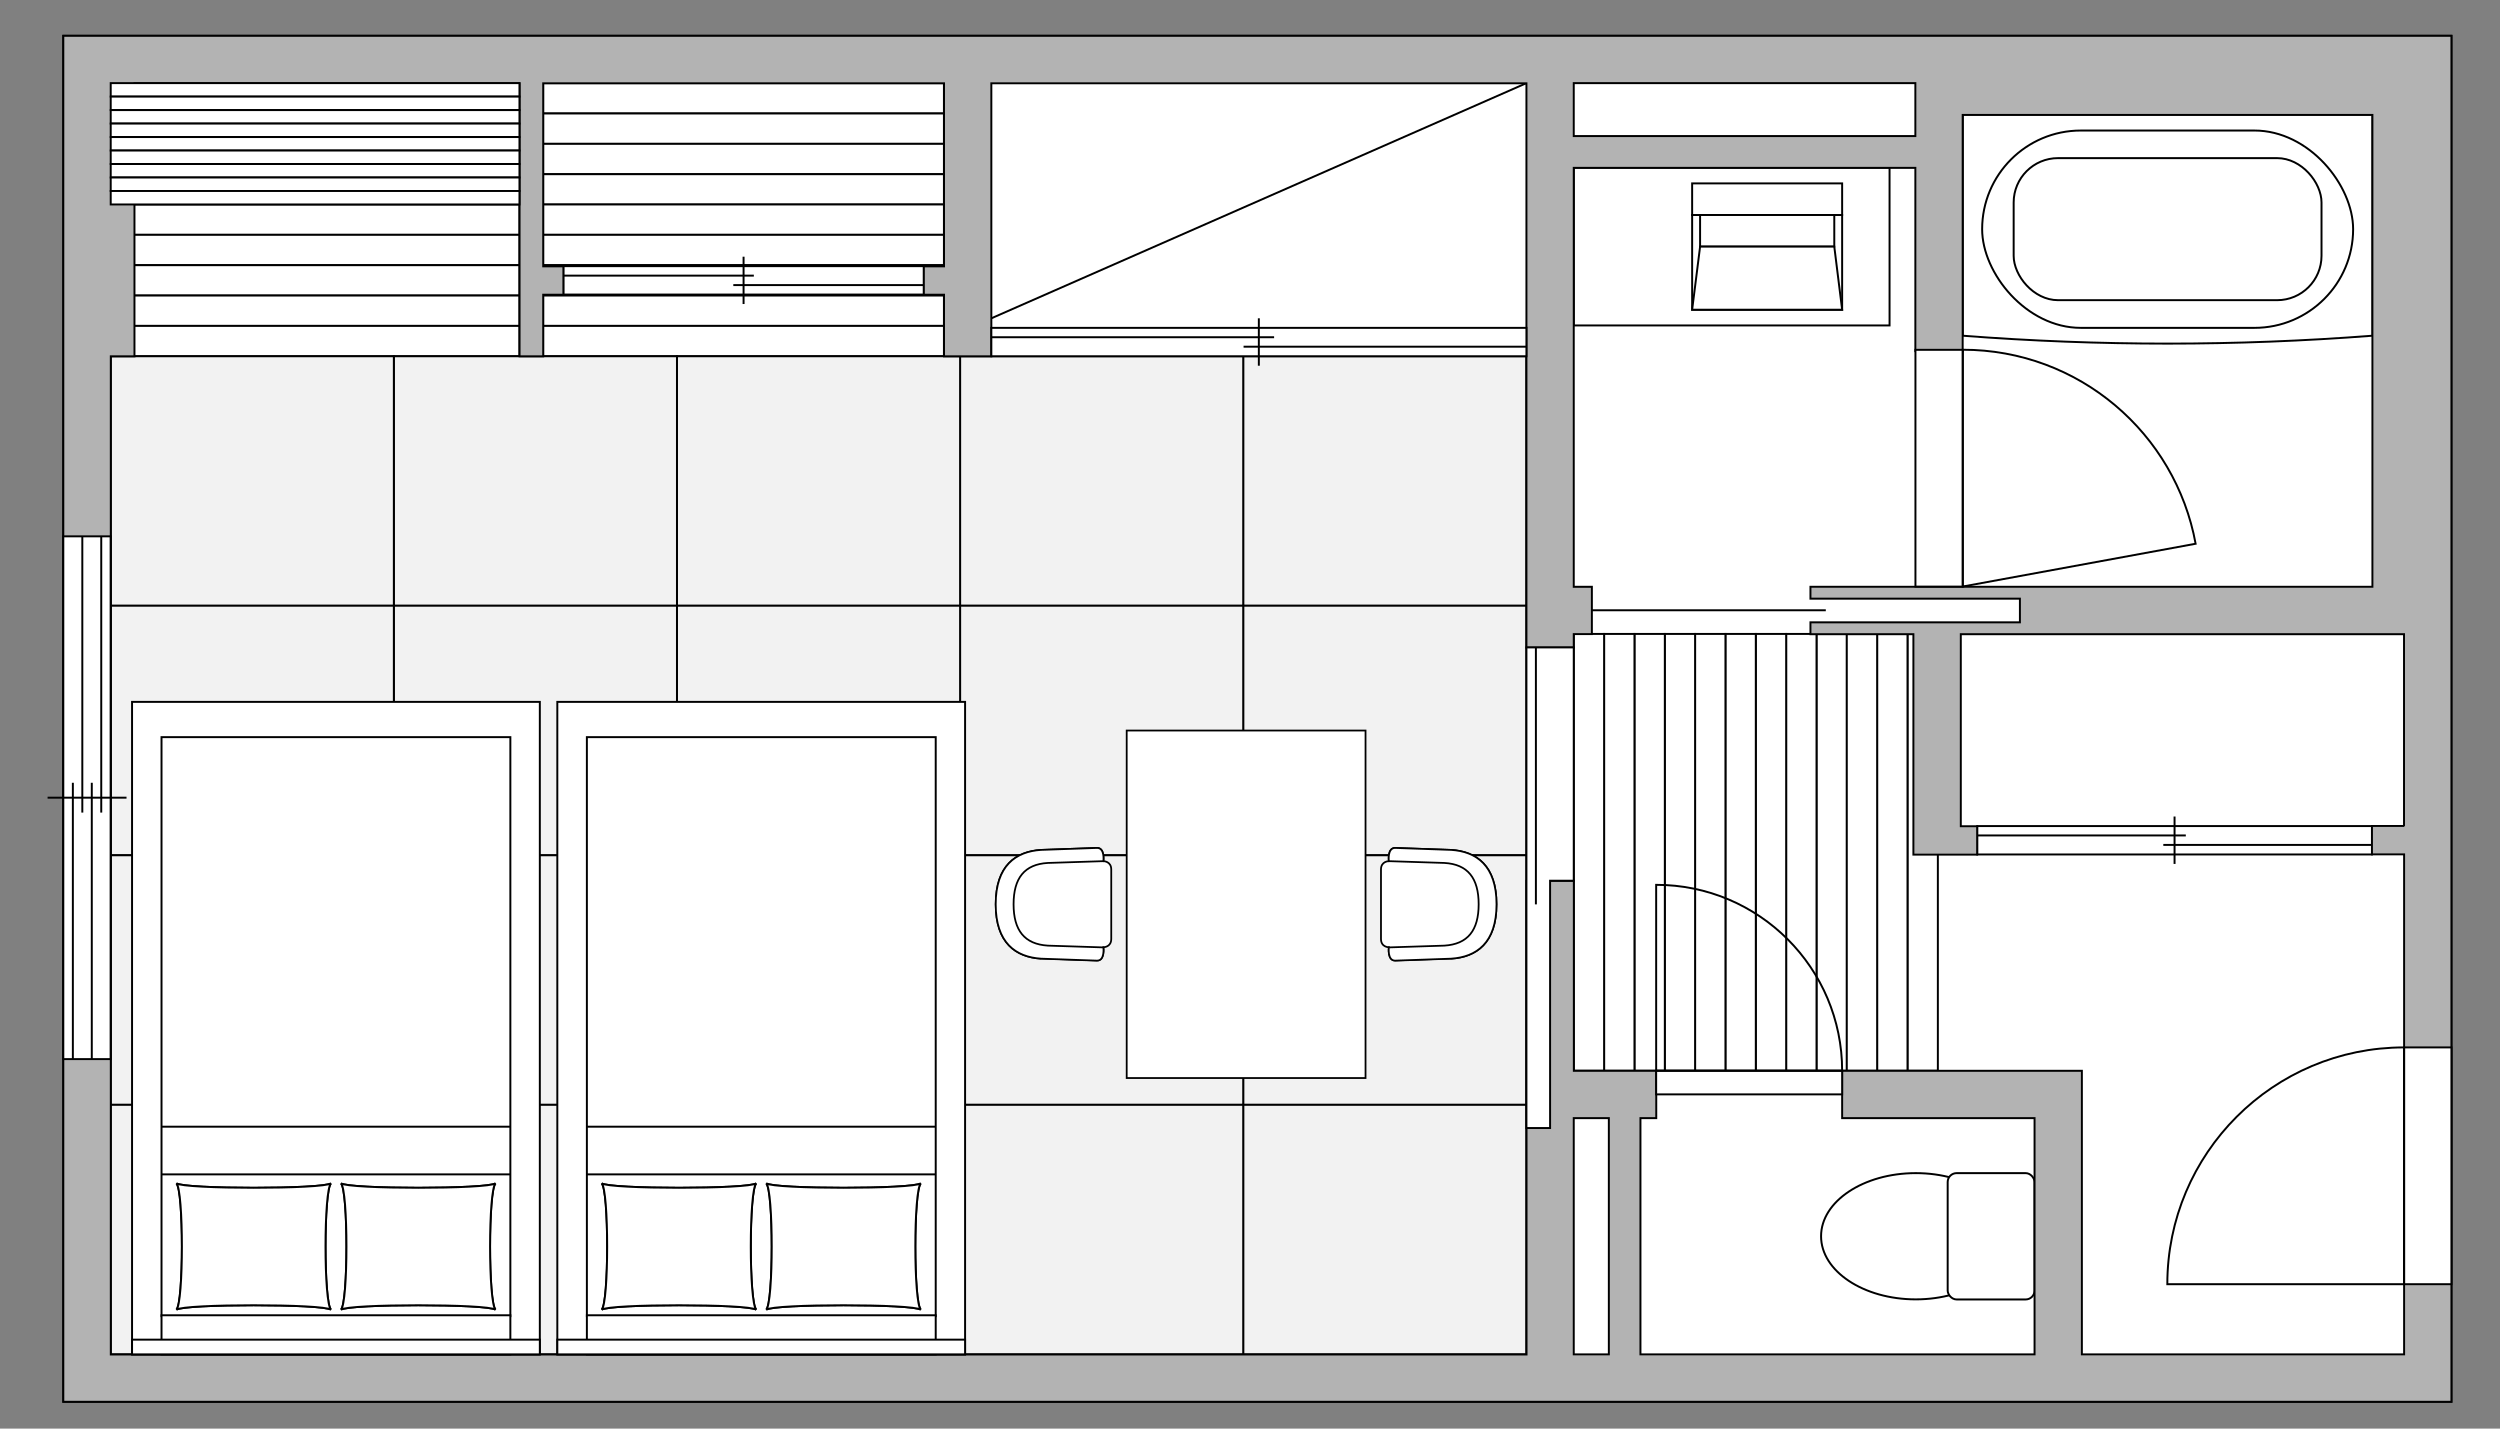 <?xml version="1.0" encoding="UTF-8"?>
<svg xmlns="http://www.w3.org/2000/svg" version="1.1" viewBox="0 0 280 160">
  <rect x="0" y="0" width="280" height="160" fill="#808080" stroke="none"/>
  <defs>
    <style>
      .cls-1 {
        fill: none;
      }

      .cls-1, .cls-2, .cls-3, .cls-4 {
        stroke-width: .22px;
      }

      .cls-1, .cls-2, .cls-3, .cls-4, .cls-5 {
        stroke: #000;
        stroke-miterlimit: 10;
      }

      .cls-2, .cls-5 {
        fill: #fff;
      }

      .cls-3 {
        fill: #b3b3b3;
      }

      .cls-4 {
        fill: #f2f2f2;
      }

      .cls-5 {
        stroke-width: .2px;
      }
    </style>
  </defs>
  <!-- Generator: Adobe Illustrator 28.7.5, SVG Export Plug-In . SVG Version: 1.2.0 Build 176)  -->
  <g>
    <g id="_レイヤー_1" data-name="レイヤー_1">
      <g id="_レイヤー_1-2" data-name="_レイヤー_1">
        <g>
          <g>
            <rect class="cls-2" x="7.09" y="4.01" width="267.47" height="152.99"/>
            <g>
              <rect class="cls-2" x="221.45" y="92.52" width="44.21" height="3.18"/>
              <line class="cls-1" x1="243.55" y1="96.76" x2="243.55" y2="91.45"/>
              <line class="cls-1" x1="265.66" y1="94.63" x2="242.29" y2="94.63"/>
              <line class="cls-1" x1="244.81" y1="93.57" x2="221.45" y2="93.57"/>
            </g>
            <g>
              <ellipse class="cls-2" cx="214.57" cy="138.46" rx="10.61" ry="7.07"/>
              <rect class="cls-2" x="218.14" y="131.39" width="9.73" height="14.15" rx="1" ry="1"/>
            </g>
            <g>
              <rect class="cls-2" x="12.4" y="9.31" width="45.78" height="3.4"/>
              <rect class="cls-2" x="12.4" y="12.71" width="45.78" height="3.4"/>
              <rect class="cls-2" x="12.4" y="16.11" width="45.78" height="3.4"/>
              <rect class="cls-2" x="12.4" y="19.51" width="45.78" height="3.4"/>
              <rect class="cls-2" x="12.4" y="22.9" width="45.78" height="3.4"/>
              <rect class="cls-2" x="12.4" y="26.3" width="45.78" height="3.4"/>
              <rect class="cls-2" x="12.4" y="29.7" width="45.78" height="3.4"/>
              <rect class="cls-2" x="12.4" y="33.1" width="45.78" height="3.4"/>
              <rect class="cls-2" x="12.4" y="36.5" width="45.78" height="3.4"/>
            </g>
            <g>
              <rect class="cls-2" x="203.45" y="71" width="3.4" height="48.92"/>
              <rect class="cls-2" x="200.05" y="71" width="3.4" height="48.92"/>
              <rect class="cls-2" x="196.65" y="71" width="3.4" height="48.92"/>
              <rect class="cls-2" x="213.64" y="71" width="3.4" height="48.92"/>
              <rect class="cls-2" x="210.24" y="71" width="3.4" height="48.92"/>
              <rect class="cls-2" x="206.84" y="71" width="3.4" height="48.92"/>
              <rect class="cls-2" x="193.25" y="71" width="3.4" height="48.92"/>
              <rect class="cls-2" x="189.85" y="71" width="3.4" height="48.92"/>
              <rect class="cls-2" x="186.45" y="71" width="3.4" height="48.92"/>
              <rect class="cls-2" x="183.06" y="71" width="3.4" height="48.92"/>
              <rect class="cls-2" x="179.66" y="71" width="3.4" height="48.92"/>
              <rect class="cls-2" x="176.26" y="71" width="3.4" height="48.92"/>
            </g>
            <g>
              <rect class="cls-2" x="60.83" y="9.31" width="44.89" height="3.4"/>
              <rect class="cls-2" x="60.83" y="12.71" width="44.89" height="3.4"/>
              <rect class="cls-2" x="60.83" y="16.11" width="44.89" height="3.4"/>
              <rect class="cls-2" x="60.83" y="19.51" width="44.89" height="3.4"/>
              <rect class="cls-2" x="60.83" y="22.9" width="44.89" height="3.4"/>
              <rect class="cls-2" x="60.83" y="26.3" width="44.89" height="3.4"/>
              <rect class="cls-2" x="60.83" y="29.7" width="44.89" height="3.4"/>
              <rect class="cls-2" x="60.83" y="33.1" width="44.89" height="3.4"/>
              <rect class="cls-2" x="60.83" y="36.5" width="44.89" height="3.4"/>
            </g>
            <g>
              <rect class="cls-2" x="63.09" y="29.81" width="40.38" height="3.18"/>
              <line class="cls-1" x1="83.28" y1="34.05" x2="83.28" y2="28.75"/>
              <line class="cls-1" x1="103.47" y1="31.93" x2="82.13" y2="31.93"/>
              <line class="cls-1" x1="84.43" y1="30.87" x2="63.09" y2="30.87"/>
            </g>
            <g>
              <rect class="cls-4" x="139.24" y="39.9" width="31.71" height="27.95"/>
              <rect class="cls-4" x="107.53" y="39.9" width="31.71" height="27.95"/>
              <rect class="cls-4" x="75.82" y="39.9" width="31.71" height="27.95"/>
              <rect class="cls-4" x="44.11" y="39.9" width="31.71" height="27.95"/>
              <rect class="cls-4" x="12.4" y="39.9" width="31.71" height="27.95"/>
              <rect class="cls-4" x="139.24" y="67.84" width="31.71" height="27.95"/>
              <rect class="cls-4" x="107.53" y="67.84" width="31.71" height="27.95"/>
              <rect class="cls-4" x="75.82" y="67.84" width="31.71" height="27.95"/>
              <rect class="cls-4" x="44.11" y="67.84" width="31.71" height="27.95"/>
              <rect class="cls-4" x="12.4" y="67.84" width="31.71" height="27.95"/>
              <rect class="cls-4" x="139.24" y="95.79" width="31.71" height="27.95"/>
              <rect class="cls-4" x="107.53" y="95.79" width="31.71" height="27.95"/>
              <rect class="cls-4" x="75.82" y="95.79" width="31.71" height="27.95"/>
              <rect class="cls-4" x="44.11" y="95.79" width="31.71" height="27.95"/>
              <rect class="cls-4" x="12.4" y="95.79" width="31.71" height="27.95"/>
              <rect class="cls-4" x="139.24" y="123.74" width="31.71" height="27.95"/>
              <rect class="cls-4" x="107.53" y="123.74" width="31.71" height="27.95"/>
              <rect class="cls-4" x="75.82" y="123.74" width="31.71" height="27.95"/>
              <rect class="cls-4" x="44.11" y="123.74" width="31.71" height="27.95"/>
              <rect class="cls-4" x="12.4" y="123.74" width="31.71" height="27.95"/>
            </g>
            <g>
              <rect class="cls-2" x="176.26" y="18.77" width="35.37" height="17.68"/>
              <g>
                <rect class="cls-2" x="189.52" y="24.08" width="16.8" height="10.61"/>
                <rect class="cls-2" x="189.52" y="20.54" width="16.8" height="3.54"/>
                <rect class="cls-2" x="190.41" y="24.08" width="15.03" height="3.54"/>
                <polygon class="cls-2" points="206.32 34.69 205.44 27.62 190.41 27.62 189.52 34.69 206.32 34.69"/>
              </g>
            </g>
            <line class="cls-1" x1="111.03" y1="35.65" x2="170.96" y2="9.31"/>
            <g>
              <path class="cls-2" d="M265.72,37.6h0c-15.28,1.18-30.62,1.18-45.89,0h0V12.84h45.89v24.76Z"/>
              <rect class="cls-2" x="222" y="14.62" width="41.55" height="22.1" rx="11.05" ry="11.05"/>
              <rect class="cls-2" x="225.53" y="17.71" width="34.48" height="15.91" rx="4.97" ry="4.97"/>
            </g>
            <path class="cls-3" d="M274.56,4.01H7.09v152.99h267.47V4.01h0ZM176.26,9.31h38.26v5.93h-38.26v-5.93ZM180.19,151.69h-3.93v-26.46h3.93v26.46ZM269.26,92.51h-3.6v3.18h3.6v56h-36.09v-31.76h-26.85v5.3h21.55v26.46h-44.14v-26.46h1.77v-5.3h-9.23v-21.28h-5.3v53.05H12.41V39.91h2.65V9.33h43.13v30.58h2.65v-6.9h2.26v-3.18h-2.26V9.33h44.89v20.5h-2.26v3.18h2.26v6.9h5.3V9.33h59.93v63.2h5.3v-1.51h2.03v-5.3h-2.03V18.8h38.26v20.53h5.3V12.87h45.89v52.85h-62.94v1.33h23.46v2.65h-23.46v1.33h11.53v24.69h7.14v-3.18h-1.83v-21.51h49.64v21.51-.03Z"/>
            <g>
              <rect class="cls-2" x="12.4" y="9.31" width="45.78" height="1.51"/>
              <rect class="cls-2" x="12.4" y="10.82" width="45.78" height="1.51"/>
              <rect class="cls-2" x="12.4" y="12.33" width="45.78" height="1.51"/>
              <rect class="cls-2" x="12.4" y="13.84" width="45.78" height="1.51"/>
              <rect class="cls-2" x="12.4" y="15.35" width="45.78" height="1.51"/>
              <rect class="cls-2" x="12.4" y="16.86" width="45.78" height="1.51"/>
              <rect class="cls-2" x="12.4" y="18.37" width="45.78" height="1.51"/>
              <rect class="cls-2" x="12.4" y="19.88" width="45.78" height="1.51"/>
              <rect class="cls-2" x="12.4" y="21.39" width="45.78" height="1.51"/>
            </g>
            <g>
              <rect class="cls-2" x="7.09" y="60.07" width="5.3" height="58.55"/>
              <line class="cls-1" x1="5.33" y1="89.34" x2="14.17" y2="89.34"/>
              <line class="cls-1" x1="8.16" y1="87.67" x2="8.16" y2="118.62"/>
              <line class="cls-1" x1="9.22" y1="60.07" x2="9.22" y2="91.01"/>
              <line class="cls-1" x1="10.28" y1="87.67" x2="10.28" y2="118.62"/>
              <line class="cls-1" x1="11.34" y1="60.07" x2="11.34" y2="91.01"/>
            </g>
            <g>
              <rect class="cls-2" x="269.26" y="117.31" width="5.3" height="26.52"/>
              <path class="cls-1" d="M269.26,117.31c-14.65,0-26.52,11.88-26.52,26.52h26.52v-26.52Z"/>
            </g>
            <g>
              <rect class="cls-2" x="185.49" y="119.92" width="20.83" height="2.65"/>
              <path class="cls-1" d="M206.32,119.93c0-11.5-9.32-20.83-20.83-20.83v20.83h20.83Z"/>
            </g>
            <g>
              <rect class="cls-2" x="214.53" y="39.18" width="5.3" height="26.52"/>
              <path class="cls-1" d="M219.83,39.17v26.52h0l26.08-4.79c-2.26-12.36-13.07-21.73-26.08-21.73h0Z"/>
            </g>
            <g>
              <rect class="cls-2" x="111.03" y="36.72" width="59.93" height="3.18"/>
              <line class="cls-1" x1="140.99" y1="40.96" x2="140.99" y2="35.65"/>
              <line class="cls-1" x1="170.96" y1="38.83" x2="139.28" y2="38.83"/>
              <line class="cls-1" x1="142.7" y1="37.77" x2="111.03" y2="37.77"/>
            </g>
            <g>
              <polygon class="cls-2" points="176.26 72.51 173.61 72.51 170.96 72.51 170.96 126.34 173.61 126.34 173.61 98.64 176.26 98.64 176.26 72.51"/>
              <line class="cls-1" x1="172.02" y1="101.29" x2="172.02" y2="72.51"/>
            </g>
            <line class="cls-1" x1="204.49" y1="68.35" x2="178.22" y2="68.35"/>
          </g>
          <g>
            <rect class="cls-2" x="14.79" y="78.61" width="45.67" height="73.08"/>
            <rect class="cls-2" x="18.09" y="82.56" width="39.07" height="64.85"/>
            <rect class="cls-2" x="18.09" y="147.31" width="39.07" height="4.38"/>
            <rect class="cls-2" x="14.79" y="150.04" width="45.67" height="1.65"/>
            <g>
              <path class="cls-2" d="M55.51,132.53c-.83.67-.83,13.48,0,14.16-.83-.67-16.51-.67-17.33,0,.83-.67.83-13.48,0-14.16.83.67,16.51.67,17.33,0Z"/>
              <path class="cls-2" d="M55.51,132.53c-.83.67-.83,13.48,0,14.16-.83-.67-16.51-.67-17.33,0,.83-.67.83-13.48,0-14.16.83.67,16.51.67,17.33,0Z"/>
            </g>
            <g>
              <path class="cls-2" d="M37.08,132.53c-.83.67-.83,13.48,0,14.16-.83-.67-16.51-.67-17.33,0,.83-.67.83-13.48,0-14.16.83.67,16.51.67,17.33,0Z"/>
              <path class="cls-2" d="M37.08,132.53c-.83.67-.83,13.48,0,14.16-.83-.67-16.51-.67-17.33,0,.83-.67.83-13.48,0-14.16.83.67,16.51.67,17.33,0Z"/>
            </g>
            <line class="cls-1" x1="18.1" y1="131.53" x2="57.16" y2="131.53"/>
            <line class="cls-1" x1="18.1" y1="126.19" x2="57.16" y2="126.19"/>
          </g>
          <g>
            <rect class="cls-2" x="62.42" y="78.61" width="45.67" height="73.08"/>
            <rect class="cls-2" x="65.73" y="82.56" width="39.07" height="64.85"/>
            <rect class="cls-2" x="65.73" y="147.31" width="39.07" height="4.38"/>
            <rect class="cls-2" x="62.42" y="150.04" width="45.67" height="1.65"/>
            <g>
              <path class="cls-2" d="M103.14,132.53c-.83.67-.83,13.48,0,14.16-.83-.67-16.51-.67-17.33,0,.83-.67.83-13.48,0-14.16.83.67,16.51.67,17.33,0Z"/>
              <path class="cls-2" d="M103.14,132.53c-.83.67-.83,13.48,0,14.16-.83-.67-16.51-.67-17.33,0,.83-.67.83-13.48,0-14.16.83.67,16.51.67,17.33,0Z"/>
            </g>
            <g>
              <path class="cls-2" d="M84.71,132.53c-.83.67-.83,13.48,0,14.16-.83-.67-16.51-.67-17.33,0,.83-.67.83-13.48,0-14.16.83.67,16.51.67,17.33,0Z"/>
              <path class="cls-2" d="M84.71,132.53c-.83.67-.83,13.48,0,14.16-.83-.67-16.51-.67-17.33,0,.83-.67.83-13.48,0-14.16.83.67,16.51.67,17.33,0Z"/>
            </g>
            <line class="cls-1" x1="65.73" y1="131.53" x2="104.79" y2="131.53"/>
            <line class="cls-1" x1="65.73" y1="126.19" x2="104.79" y2="126.19"/>
          </g>
          <g>
            <path class="cls-5" d="M162.53,107.37c2.83-.18,5.08-1.76,5.08-6.09s-2.25-5.91-5.08-6.09l-6.25-.22h0c-.92-.03-.73,1.48-.73,1.48,0,0-.88,0-.88.93v7.78c0,.94.88.93.88.93,0,0-.19,1.51.73,1.48h0l6.25-.22v.02Z"/>
            <path class="cls-5" d="M162.53,107.37c2.83-.18,5.08-1.76,5.08-6.09s-2.25-5.91-5.08-6.09l-6.25-.22h0c-.92-.03-.73,1.48-.73,1.48l6.22.2c2.62.15,3.84,1.7,3.84,4.63s-1.23,4.47-3.84,4.63l-6.22.2s-.19,1.51.73,1.48h0l6.25-.22h0Z"/>
          </g>
          <g>
            <path class="cls-5" d="M116.6,107.37c-2.83-.18-5.08-1.76-5.08-6.09s2.25-5.91,5.08-6.09l6.25-.22h0c.92-.03.73,1.48.73,1.48,0,0,.88,0,.88.93v7.78c0,.94-.88.93-.88.93,0,0,.19,1.51-.73,1.48h0l-6.25-.22v.02Z"/>
            <path class="cls-5" d="M116.6,107.37c-2.83-.18-5.08-1.76-5.08-6.09s2.25-5.91,5.08-6.09l6.25-.22h0c.92-.03.73,1.48.73,1.48l-6.22.2c-2.62.15-3.84,1.7-3.84,4.63s1.23,4.47,3.84,4.63l6.22.2s.19,1.51-.73,1.48h0l-6.25-.22h0Z"/>
          </g>
          <rect class="cls-5" x="126.19" y="81.82" width="26.75" height="38.92"/>
        </g>
      </g>
    </g>
  </g>
</svg>